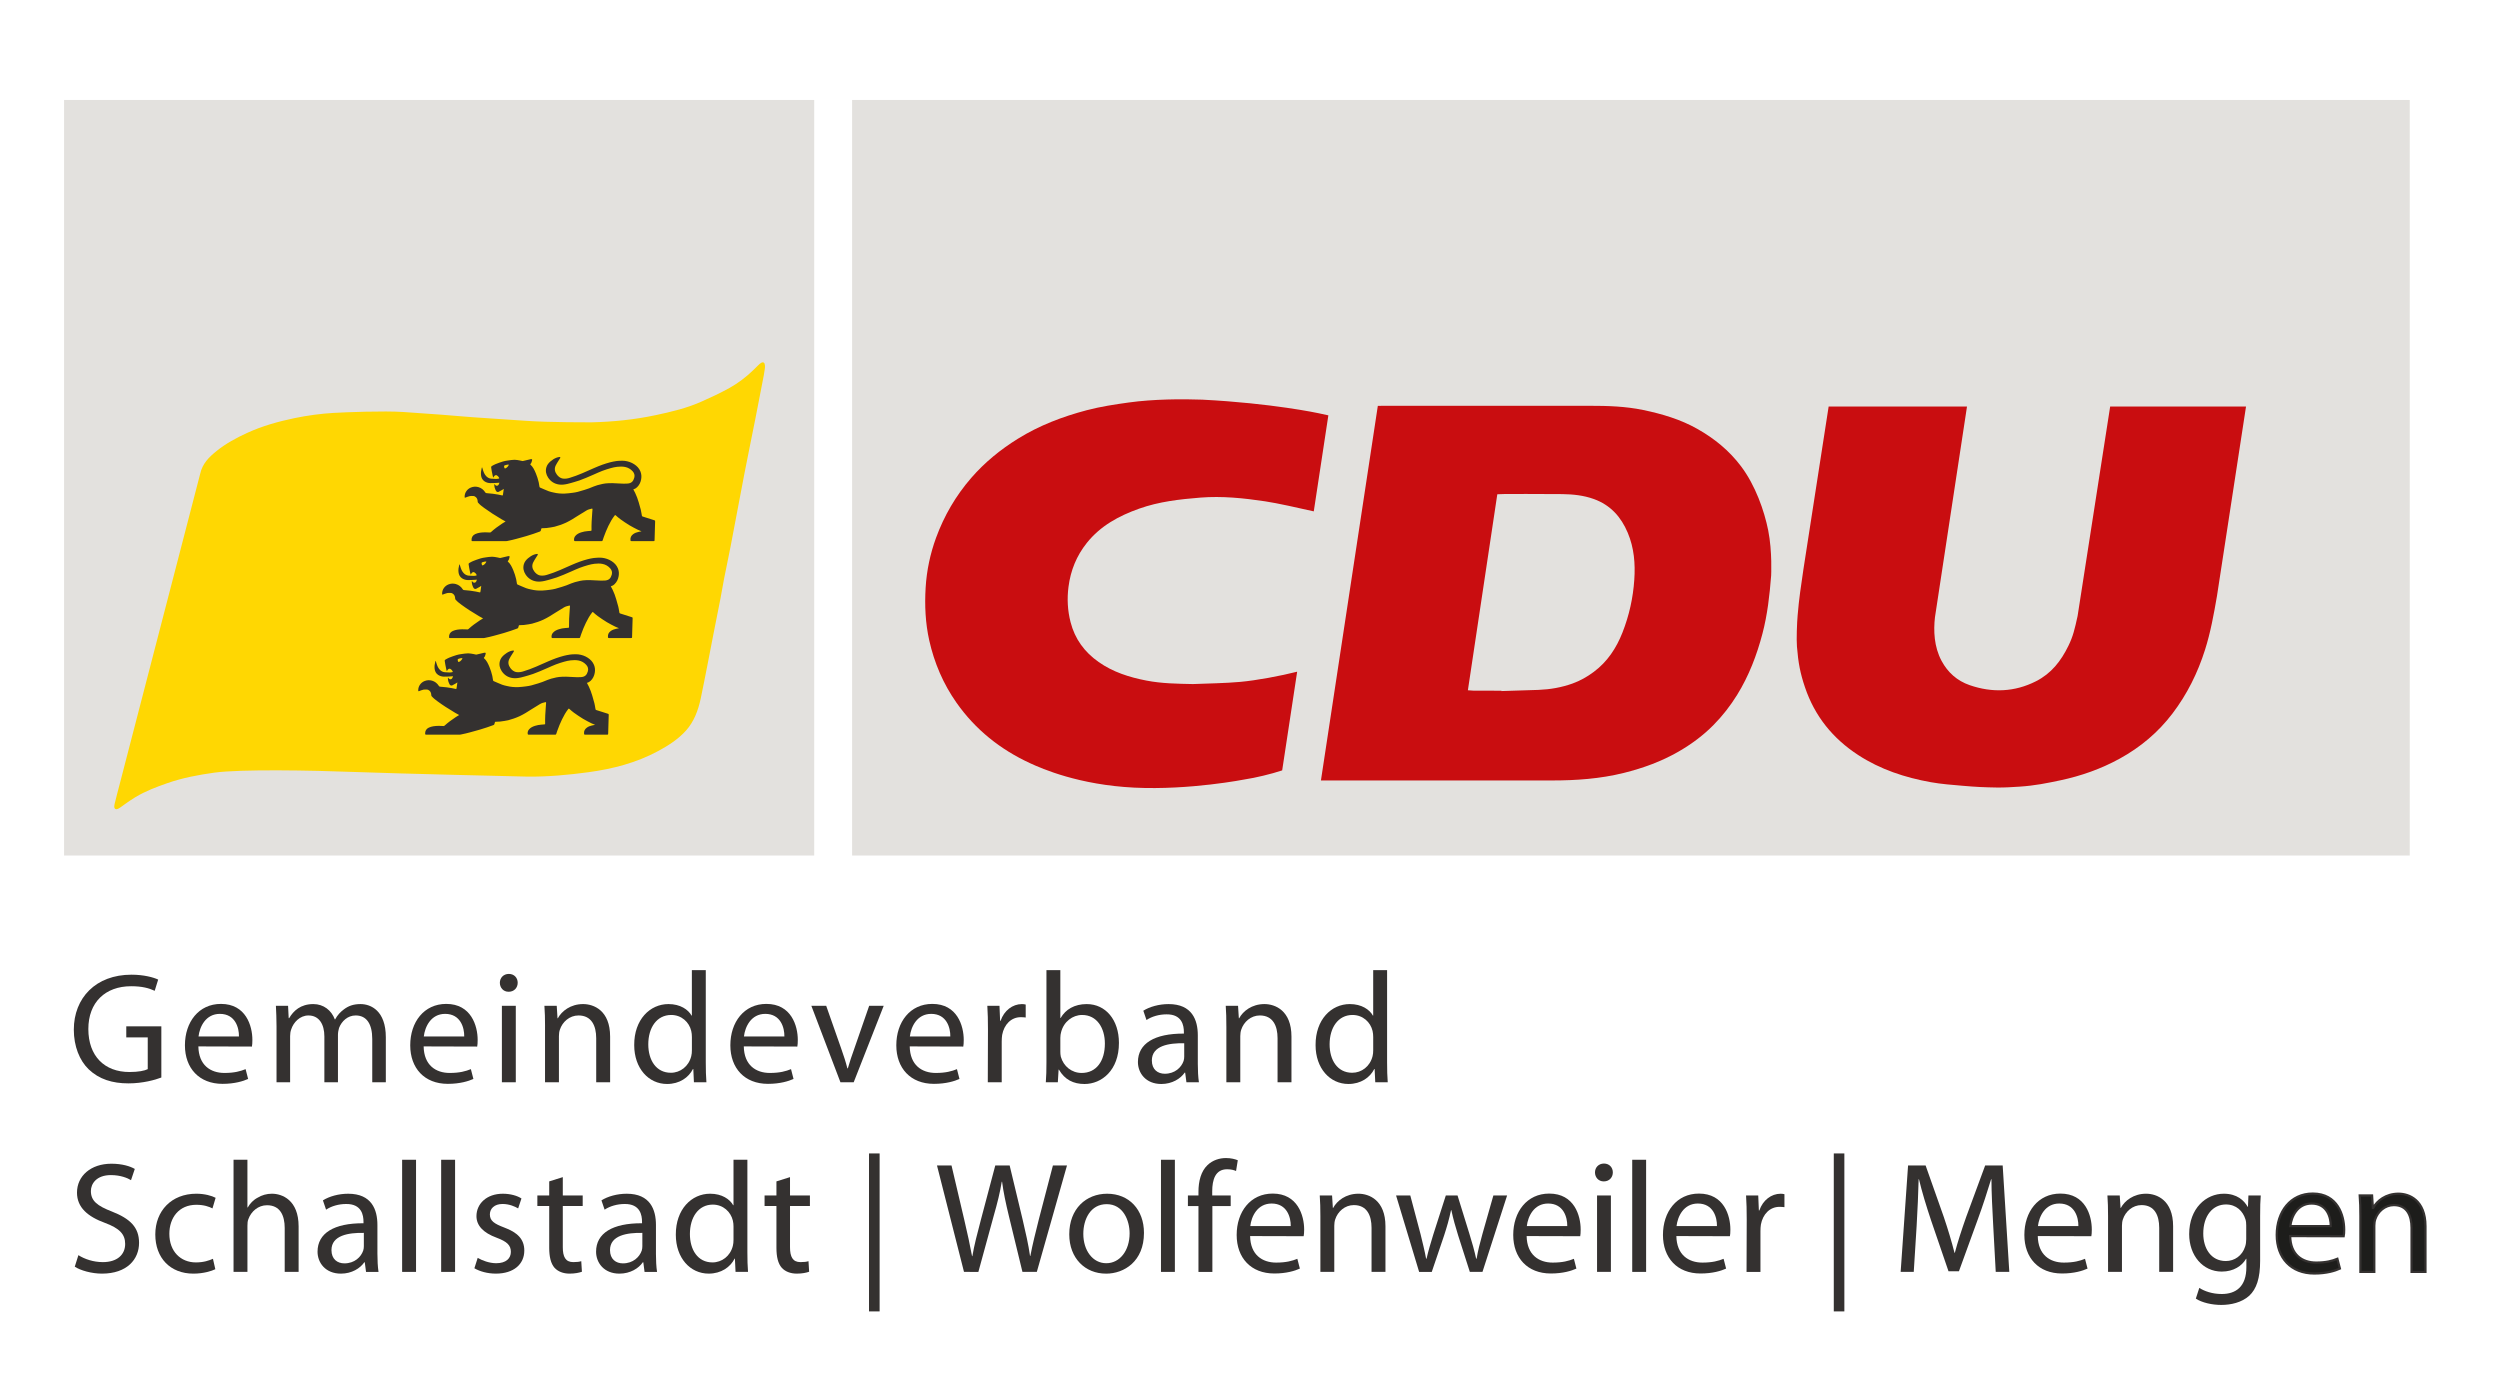 <?xml version="1.0" encoding="utf-8"?>
<!-- Generator: Adobe Illustrator 16.0.3, SVG Export Plug-In . SVG Version: 6.00 Build 0)  -->
<!DOCTYPE svg PUBLIC "-//W3C//DTD SVG 1.1//EN" "http://www.w3.org/Graphics/SVG/1.1/DTD/svg11.dtd">
<svg version="1.1" id="Ebene_1" xmlns="http://www.w3.org/2000/svg" xmlns:xlink="http://www.w3.org/1999/xlink" x="0px" y="0px"
	 width="216px" height="120px" viewBox="0 0 216 120" enable-background="new 0 0 216 120" xml:space="preserve">
<rect x="5.535" y="8.638" fill="#E3E1DE" width="64.812" height="65.279"/>
<rect x="73.621" y="8.638" fill="#E3E1DE" width="134.581" height="65.279"/>
<g>
	<path fill="#FFD702" d="M66.006,31.343c-0.138-0.125-0.36,0.083-0.479,0.199c-0.166,0.162-0.296,0.289-0.461,0.452
		c-0.577,0.567-1.328,1.131-2.03,1.521c-0.828,0.459-1.564,0.793-2.366,1.156c-1.29,0.584-2.67,0.913-4.049,1.204
		c-1.822,0.386-3.673,0.571-5.526,0.615c0,0-3.705,0.013-5.668-0.133c-1.452-0.107-4.508-0.287-5.679-0.396
		c-0.554-0.052-1.109-0.095-1.665-0.136c-1.079-0.081-1.559-0.114-3.239-0.228c-1.679-0.114-4.965,0.018-6.033,0.079
		c-1.068,0.062-2.244,0.218-3.353,0.448c-1.415,0.295-2.796,0.679-4.112,1.284c-0.93,0.428-1.832,0.913-2.629,1.556
		c-0.65,0.524-1.229,1.083-1.424,1.984l-6.978,26.903c-0.124,0.48-0.272,1.02-0.385,1.502c-0.039,0.163-0.121,0.444,0.034,0.541
		c0.153,0.096,0.439-0.135,0.575-0.232c0.076-0.054,0.15-0.11,0.226-0.164c0.251-0.18,0.661-0.461,0.926-0.619
		c0.922-0.547,1.746-0.855,2.755-1.21c1.322-0.465,2.695-0.718,4.071-0.912c2.314-0.312,8.317-0.201,12.138-0.057
		c3.82,0.146,14.964,0.401,14.964,0.401c1.754,0.011,3.493-0.146,5.227-0.382c2.099-0.287,4.131-0.81,6.01-1.823
		c0.887-0.479,1.736-1.021,2.418-1.779c0.68-0.757,1.047-1.726,1.269-2.763c0.288-1.347,0.302-1.523,0.576-2.873
		c0.185-0.909,0.352-1.821,0.53-2.732c0.196-1,0.4-1.999,0.593-3c0.114-0.592,0.209-1.188,0.325-1.779
		c0.185-0.94,0.388-1.878,0.569-2.82c0.396-2.065,0.776-4.135,1.176-6.199c0.312-1.61,0.645-3.216,0.963-4.824
		c0.243-1.229,0.479-2.459,0.715-3.689c0.035-0.182,0.056-0.375,0.088-0.552C66.112,31.703,66.107,31.435,66.006,31.343"/>
	<path fill="#343130" d="M56.546,44.953c-0.051-0.017-0.102-0.033-0.153-0.049c-0.297-0.094-0.593-0.188-0.889-0.283l-0.041-0.048
		c-0.012-0.04-0.015-0.083-0.022-0.125c-0.025-0.135-0.043-0.273-0.077-0.407c-0.055-0.217-0.121-0.432-0.182-0.647
		c-0.078-0.275-0.179-0.542-0.3-0.798c-0.05-0.107-0.108-0.209-0.164-0.313c0.057-0.023,0.117-0.04,0.17-0.07
		c0.054-0.031,0.105-0.069,0.151-0.113c0.194-0.187,0.311-0.421,0.358-0.699c0.039-0.234,0.022-0.458-0.067-0.675
		c-0.112-0.27-0.3-0.462-0.532-0.614c-0.253-0.166-0.529-0.257-0.819-0.294c-0.135-0.017-0.271-0.01-0.407-0.007
		c-0.108,0.002-0.217,0.008-0.323,0.025c-0.173,0.027-0.346,0.056-0.516,0.102c-0.229,0.061-0.457,0.13-0.682,0.21
		c-0.234,0.083-0.465,0.181-0.695,0.279c-0.349,0.15-0.694,0.308-1.042,0.458c-0.183,0.079-0.368,0.151-0.554,0.22
		c-0.161,0.059-0.325,0.105-0.486,0.163c-0.199,0.071-0.402,0.105-0.611,0.084c-0.069-0.006-0.14-0.026-0.204-0.056
		c-0.139-0.064-0.254-0.168-0.349-0.295c-0.176-0.234-0.232-0.494-0.104-0.772c0.067-0.146,0.16-0.279,0.243-0.417
		c0.047-0.078,0.101-0.15,0.146-0.229c0.035-0.062,0.011-0.109-0.053-0.1c-0.089,0.013-0.18,0.028-0.264,0.062
		c-0.188,0.073-0.36,0.182-0.516,0.317c-0.162,0.14-0.298,0.303-0.359,0.521c-0.09,0.318-0.02,0.615,0.153,0.879
		c0.228,0.346,0.549,0.541,0.935,0.599c0.244,0.038,0.49,0.004,0.73-0.05c0.21-0.047,0.416-0.112,0.623-0.171
		c0.14-0.041,0.28-0.082,0.417-0.13c0.195-0.072,0.389-0.148,0.582-0.228c0.22-0.091,0.438-0.188,0.658-0.283
		c0.247-0.107,0.49-0.223,0.74-0.317c0.239-0.09,0.482-0.167,0.727-0.236c0.181-0.051,0.366-0.092,0.552-0.114
		c0.227-0.025,0.456-0.032,0.682,0.013c0.256,0.049,0.473,0.175,0.655,0.371c0.144,0.156,0.204,0.347,0.142,0.561
		c-0.089,0.311-0.237,0.469-0.562,0.501c-0.234,0.022-0.472,0.01-0.708-0.004c-0.403-0.025-0.804-0.05-1.207-0.006
		c-0.084,0.009-0.168,0.021-0.25,0.04c-0.149,0.032-0.299,0.066-0.445,0.108c-0.109,0.031-0.216,0.071-0.322,0.112
		c-0.139,0.053-0.275,0.114-0.414,0.166c-0.128,0.048-0.258,0.091-0.389,0.131c-0.193,0.06-0.386,0.121-0.582,0.17
		c-0.145,0.037-0.292,0.062-0.439,0.081c-0.225,0.029-0.45,0.058-0.676,0.068c-0.333,0.015-0.664-0.014-0.991-0.094
		c-0.139-0.034-0.282-0.059-0.415-0.111c-0.247-0.094-0.487-0.207-0.731-0.309c-0.042-0.018-0.055-0.045-0.061-0.09
		c-0.018-0.122-0.034-0.244-0.062-0.363c-0.063-0.266-0.141-0.525-0.247-0.775c-0.12-0.282-0.243-0.562-0.476-0.762l-0.001-0.042
		c0.083-0.079,0.117-0.186,0.141-0.295c0.024-0.113,0.031-0.139-0.095-0.132l-0.011,0.001c-0.209,0.049-0.418,0.098-0.627,0.148
		l-0.081,0.015c-0.075-0.012-0.148-0.036-0.223-0.048c-0.155-0.024-0.311-0.063-0.466-0.062c-0.195,0.003-0.391,0.035-0.585,0.063
		c-0.14,0.02-0.28,0.042-0.416,0.083c-0.214,0.065-0.427,0.142-0.636,0.225c-0.112,0.044-0.218,0.109-0.325,0.168
		c-0.044,0.023-0.071,0.061-0.063,0.118c0.016,0.105,0.032,0.212,0.051,0.316c0.026,0.14,0.055,0.279,0.085,0.417
		c0.01,0.048,0.027,0.094,0.045,0.155c0.033-0.055,0.054-0.094,0.079-0.128c0.052-0.076,0.154-0.112,0.218-0.079
		c0.09,0.046,0.16,0.118,0.208,0.213c0.023,0.043,0.012,0.071-0.034,0.077c-0.074,0.011-0.148,0.027-0.222,0.027
		c-0.146-0.002-0.291-0.007-0.436-0.023c-0.164-0.018-0.305-0.096-0.424-0.219c-0.161-0.168-0.235-0.387-0.302-0.609
		c-0.015-0.048-0.03-0.098-0.047-0.151l-0.02,0.018l-0.016,0.045c-0.053,0.201-0.081,0.404-0.06,0.612
		c0.024,0.226,0.12,0.412,0.301,0.534c0.151,0.102,0.323,0.149,0.499,0.154c0.196,0.006,0.392-0.012,0.588-0.021
		c0.066-0.003,0.131-0.009,0.204-0.014c-0.033,0.111-0.066,0.21-0.163,0.252c-0.122,0.052-0.195-0.043-0.277-0.144
		c-0.003,0.046-0.008,0.071-0.005,0.096c0.009,0.075,0.012,0.151,0.033,0.221c0.029,0.095,0.066,0.188,0.112,0.274
		c0.048,0.09,0.149,0.129,0.233,0.089c0.105-0.049,0.207-0.109,0.309-0.168c0.042-0.023,0.08-0.053,0.131-0.088
		c-0.004,0.042-0.006,0.067-0.011,0.093c-0.019,0.136-0.041,0.271-0.058,0.407c-0.009,0.067-0.022,0.078-0.082,0.063
		c-0.109-0.025-0.219-0.049-0.329-0.069c-0.147-0.026-0.295-0.051-0.444-0.07c-0.188-0.023-0.375-0.042-0.563-0.055
		c-0.052-0.004-0.08-0.019-0.108-0.063c-0.146-0.231-0.344-0.385-0.596-0.458c-0.22-0.064-0.436-0.05-0.65,0.037
		c-0.313,0.127-0.551,0.441-0.539,0.813c0.002,0.075,0.007,0.078,0.07,0.054c0.125-0.045,0.249-0.099,0.378-0.127
		c0.096-0.021,0.198-0.01,0.297-0.009c0.089,0.002,0.166,0.044,0.233,0.105c0.108,0.098,0.145,0.231,0.149,0.377
		c0.002,0.045,0.016,0.075,0.046,0.109c0.151,0.169,0.328,0.305,0.506,0.434c0.228,0.166,0.459,0.326,0.695,0.479
		c0.267,0.174,0.541,0.338,0.813,0.503c0.109,0.066,0.223,0.124,0.354,0.195l-0.041,0.021c-0.086,0.052-0.173,0.103-0.257,0.159
		c-0.334,0.223-0.662,0.456-0.961,0.731c-0.033,0.03-0.063,0.043-0.105,0.041c-0.154-0.007-0.307-0.018-0.461-0.014
		c-0.273,0.007-0.544,0.033-0.801,0.15c-0.214,0.099-0.329,0.284-0.318,0.528c0.003,0.07,0.012,0.08,0.077,0.08h2.908l0.067-0.003
		c0.152-0.032,0.303-0.064,0.454-0.099c0.115-0.027,0.229-0.056,0.344-0.087c0.165-0.044,0.33-0.09,0.495-0.136
		c0.133-0.038,0.268-0.074,0.4-0.113c0.202-0.062,0.403-0.124,0.603-0.191c0.193-0.064,0.383-0.134,0.574-0.205l0.053-0.054
		c0.02-0.052,0.032-0.107,0.047-0.16c0.009-0.032,0.016-0.064,0.056-0.064c0.264,0.003,0.526-0.025,0.786-0.074
		c0.104-0.02,0.209-0.032,0.313-0.059c0.163-0.043,0.325-0.092,0.484-0.148c0.172-0.062,0.344-0.127,0.51-0.206
		c0.351-0.167,0.683-0.375,1.011-0.588c0.244-0.159,0.493-0.309,0.743-0.457c0.138-0.082,0.289-0.126,0.442-0.157
		c0.076-0.016,0.086-0.006,0.081,0.076c-0.008,0.111-0.016,0.222-0.025,0.333c-0.038,0.48-0.067,0.961-0.056,1.442
		c0.001,0.045-0.013,0.06-0.055,0.062c-0.091,0.005-0.182,0.017-0.273,0.022c-0.187,0.011-0.369,0.05-0.549,0.105
		c-0.192,0.06-0.372,0.142-0.513,0.303c-0.09,0.104-0.133,0.228-0.121,0.371c0.007,0.067,0.023,0.086,0.084,0.086
		c0.768,0.001,1.537,0,2.306,0.001c0.041,0,0.065-0.013,0.079-0.058c0.029-0.098,0.063-0.193,0.098-0.289
		c0.119-0.33,0.249-0.656,0.402-0.97c0.157-0.319,0.328-0.628,0.546-0.904c0.028-0.035,0.046-0.041,0.082-0.009
		c0.132,0.114,0.261,0.234,0.402,0.334c0.258,0.183,0.518,0.363,0.786,0.525c0.238,0.145,0.488,0.266,0.735,0.393
		c0.099,0.05,0.204,0.085,0.309,0.13c-0.094,0.02-0.184,0.037-0.273,0.056c-0.156,0.033-0.306,0.089-0.44,0.186
		c-0.166,0.121-0.264,0.282-0.243,0.507c0.007,0.087,0.02,0.099,0.1,0.099h1.884c0.092,0,0.098-0.007,0.102-0.111
		c0.006-0.243,0.014-0.484,0.021-0.727c0.009-0.291,0.016-0.582,0.026-0.872C56.608,44.985,56.584,44.966,56.546,44.953
		 M43.672,40.466c-0.043,0.018-0.081,0.002-0.093-0.054l-0.013-0.04c-0.032-0.117-0.013-0.153,0.096-0.182
		c0.097-0.026,0.193-0.061,0.308-0.042C43.902,40.298,43.809,40.407,43.672,40.466"/>
	<path fill="#343130" d="M54.602,53.328c-0.051-0.017-0.103-0.033-0.154-0.049c-0.296-0.094-0.593-0.187-0.889-0.283l-0.041-0.048
		c-0.011-0.04-0.014-0.083-0.021-0.125c-0.025-0.136-0.042-0.273-0.077-0.407c-0.055-0.217-0.121-0.432-0.182-0.647
		c-0.078-0.275-0.179-0.542-0.3-0.798c-0.05-0.106-0.108-0.208-0.165-0.313c0.057-0.023,0.117-0.04,0.17-0.07
		c0.054-0.03,0.106-0.068,0.151-0.113c0.194-0.187,0.311-0.421,0.358-0.699c0.039-0.234,0.022-0.458-0.068-0.675
		c-0.112-0.27-0.3-0.462-0.532-0.614c-0.253-0.166-0.529-0.257-0.819-0.295c-0.135-0.017-0.272-0.01-0.407-0.007
		c-0.109,0.002-0.217,0.008-0.324,0.025c-0.173,0.028-0.346,0.056-0.516,0.102c-0.229,0.061-0.458,0.13-0.681,0.21
		c-0.234,0.083-0.465,0.18-0.695,0.279c-0.349,0.15-0.694,0.309-1.043,0.459c-0.182,0.079-0.367,0.151-0.553,0.22
		c-0.161,0.059-0.326,0.105-0.487,0.163c-0.199,0.071-0.402,0.105-0.61,0.084c-0.069-0.006-0.14-0.026-0.204-0.056
		c-0.139-0.065-0.253-0.168-0.348-0.295c-0.177-0.234-0.233-0.494-0.104-0.772c0.067-0.146,0.16-0.28,0.243-0.417
		c0.047-0.078,0.102-0.15,0.146-0.229c0.036-0.062,0.011-0.108-0.053-0.1c-0.089,0.013-0.18,0.029-0.264,0.062
		c-0.188,0.074-0.36,0.182-0.517,0.317c-0.162,0.14-0.298,0.304-0.359,0.521c-0.089,0.319-0.019,0.615,0.154,0.88
		c0.227,0.346,0.549,0.54,0.934,0.599c0.244,0.037,0.49,0.003,0.73-0.051c0.209-0.047,0.416-0.111,0.623-0.171
		c0.14-0.04,0.279-0.081,0.416-0.13c0.196-0.071,0.389-0.147,0.582-0.227c0.22-0.091,0.439-0.188,0.658-0.283
		c0.246-0.106,0.49-0.223,0.74-0.317c0.239-0.091,0.482-0.167,0.727-0.236c0.181-0.05,0.366-0.092,0.552-0.113
		c0.227-0.026,0.455-0.032,0.683,0.013c0.256,0.05,0.473,0.176,0.655,0.372c0.144,0.156,0.204,0.347,0.143,0.561
		c-0.09,0.31-0.238,0.469-0.563,0.5c-0.234,0.022-0.472,0.011-0.707-0.004c-0.403-0.025-0.805-0.049-1.208-0.006
		c-0.083,0.009-0.167,0.021-0.25,0.04c-0.149,0.032-0.299,0.066-0.446,0.109c-0.11,0.031-0.217,0.07-0.323,0.111
		c-0.139,0.053-0.275,0.114-0.414,0.167c-0.127,0.047-0.257,0.09-0.388,0.13c-0.193,0.06-0.387,0.122-0.583,0.171
		c-0.145,0.036-0.292,0.062-0.439,0.081c-0.225,0.029-0.449,0.058-0.675,0.068c-0.333,0.015-0.665-0.014-0.991-0.094
		c-0.139-0.034-0.281-0.059-0.416-0.111c-0.246-0.095-0.486-0.208-0.73-0.31c-0.042-0.018-0.055-0.045-0.061-0.09
		c-0.018-0.122-0.034-0.244-0.062-0.363c-0.063-0.265-0.141-0.525-0.247-0.775c-0.121-0.282-0.243-0.562-0.476-0.762l-0.001-0.042
		c0.082-0.079,0.117-0.186,0.141-0.295c0.023-0.113,0.03-0.139-0.096-0.132l-0.01,0.001c-0.209,0.049-0.418,0.098-0.627,0.148
		l-0.08,0.015c-0.075-0.013-0.148-0.037-0.223-0.049c-0.155-0.024-0.311-0.063-0.466-0.062c-0.195,0.003-0.39,0.035-0.584,0.063
		c-0.14,0.02-0.28,0.043-0.416,0.084c-0.214,0.065-0.427,0.142-0.637,0.225c-0.112,0.043-0.218,0.109-0.325,0.167
		c-0.043,0.023-0.071,0.061-0.063,0.118c0.016,0.105,0.032,0.212,0.051,0.317c0.026,0.14,0.055,0.278,0.084,0.417
		c0.01,0.048,0.027,0.094,0.046,0.155c0.033-0.055,0.054-0.094,0.079-0.128c0.052-0.075,0.153-0.112,0.217-0.079
		c0.09,0.046,0.16,0.118,0.208,0.213c0.022,0.043,0.012,0.07-0.034,0.077c-0.074,0.012-0.148,0.028-0.222,0.027
		c-0.146-0.001-0.291-0.007-0.435-0.023c-0.164-0.017-0.305-0.096-0.424-0.219c-0.161-0.168-0.235-0.387-0.302-0.609
		c-0.015-0.049-0.03-0.098-0.047-0.151l-0.02,0.018l-0.016,0.045c-0.054,0.201-0.082,0.404-0.06,0.612
		c0.024,0.226,0.12,0.412,0.301,0.533c0.151,0.102,0.324,0.149,0.5,0.155c0.196,0.006,0.392-0.012,0.588-0.021
		c0.066-0.003,0.131-0.009,0.204-0.014c-0.033,0.111-0.066,0.21-0.163,0.252c-0.122,0.052-0.195-0.042-0.277-0.144
		c-0.003,0.046-0.009,0.071-0.005,0.097c0.009,0.074,0.012,0.15,0.033,0.221c0.029,0.094,0.066,0.187,0.112,0.273
		c0.048,0.091,0.149,0.129,0.233,0.089c0.105-0.049,0.207-0.109,0.308-0.167c0.042-0.024,0.08-0.054,0.132-0.089
		c-0.005,0.042-0.007,0.067-0.011,0.092c-0.02,0.136-0.041,0.271-0.058,0.407c-0.009,0.067-0.022,0.078-0.082,0.063
		c-0.11-0.026-0.219-0.05-0.33-0.069c-0.147-0.026-0.295-0.052-0.444-0.07c-0.187-0.024-0.375-0.043-0.564-0.056
		c-0.051-0.004-0.08-0.019-0.107-0.063c-0.146-0.231-0.345-0.385-0.596-0.458c-0.22-0.064-0.437-0.05-0.649,0.037
		c-0.313,0.127-0.552,0.441-0.54,0.813c0.002,0.075,0.008,0.078,0.07,0.054c0.125-0.045,0.25-0.099,0.379-0.127
		c0.095-0.021,0.198-0.01,0.297-0.008c0.089,0.001,0.166,0.043,0.232,0.104c0.108,0.098,0.144,0.231,0.15,0.377
		c0.001,0.045,0.016,0.075,0.046,0.109c0.15,0.169,0.327,0.305,0.505,0.434c0.228,0.166,0.459,0.327,0.695,0.479
		c0.268,0.173,0.541,0.338,0.813,0.502c0.11,0.066,0.224,0.124,0.354,0.196l-0.041,0.021c-0.086,0.052-0.173,0.103-0.257,0.159
		c-0.334,0.223-0.662,0.456-0.96,0.732c-0.033,0.029-0.063,0.042-0.106,0.041c-0.153-0.007-0.307-0.018-0.46-0.014
		c-0.273,0.007-0.544,0.032-0.801,0.15c-0.213,0.099-0.328,0.283-0.318,0.528c0.002,0.071,0.012,0.08,0.077,0.08h2.907l0.067-0.004
		c0.152-0.031,0.303-0.063,0.454-0.099c0.115-0.027,0.229-0.056,0.344-0.087c0.166-0.044,0.331-0.09,0.496-0.136
		c0.134-0.038,0.267-0.074,0.4-0.113c0.202-0.062,0.403-0.124,0.603-0.191c0.193-0.064,0.383-0.134,0.574-0.204l0.053-0.055
		c0.021-0.052,0.033-0.107,0.047-0.159c0.009-0.032,0.016-0.064,0.056-0.064c0.265,0.002,0.526-0.026,0.786-0.074
		c0.105-0.02,0.21-0.032,0.313-0.059c0.163-0.043,0.325-0.091,0.483-0.148c0.172-0.061,0.345-0.126,0.511-0.206
		c0.351-0.167,0.683-0.375,1.011-0.588c0.244-0.158,0.493-0.309,0.743-0.457c0.137-0.082,0.289-0.125,0.442-0.157
		c0.076-0.016,0.086-0.006,0.081,0.076c-0.008,0.11-0.017,0.222-0.025,0.333c-0.038,0.48-0.066,0.961-0.056,1.442
		c0.001,0.045-0.014,0.06-0.055,0.062c-0.091,0.004-0.182,0.016-0.273,0.021c-0.187,0.011-0.369,0.05-0.548,0.106
		c-0.192,0.06-0.373,0.142-0.513,0.304c-0.089,0.104-0.133,0.227-0.121,0.371c0.006,0.067,0.023,0.086,0.083,0.086
		c0.769,0,1.537,0,2.306,0c0.041,0,0.065-0.013,0.079-0.058c0.029-0.098,0.063-0.193,0.097-0.289
		c0.119-0.331,0.249-0.656,0.403-0.97c0.157-0.319,0.328-0.629,0.546-0.905c0.028-0.035,0.045-0.041,0.082-0.009
		c0.132,0.115,0.261,0.234,0.401,0.334c0.257,0.183,0.518,0.363,0.786,0.525c0.238,0.145,0.488,0.266,0.736,0.392
		c0.098,0.05,0.203,0.085,0.309,0.13c-0.095,0.02-0.184,0.038-0.273,0.056c-0.157,0.034-0.306,0.089-0.439,0.186
		c-0.167,0.12-0.264,0.281-0.243,0.507c0.007,0.087,0.02,0.099,0.1,0.099h1.884c0.092,0,0.099-0.007,0.102-0.111
		c0.006-0.242,0.014-0.484,0.021-0.727c0.008-0.291,0.015-0.582,0.026-0.872C54.665,53.36,54.639,53.341,54.602,53.328
		 M41.728,48.841c-0.043,0.018-0.081,0.002-0.093-0.055l-0.013-0.04c-0.032-0.116-0.013-0.153,0.097-0.182
		c0.096-0.025,0.192-0.06,0.308-0.042C41.958,48.672,41.865,48.782,41.728,48.841"/>
	<path fill="#343130" d="M52.538,61.673c-0.051-0.017-0.102-0.033-0.154-0.05c-0.296-0.094-0.592-0.188-0.888-0.282l-0.041-0.049
		c-0.012-0.04-0.015-0.083-0.022-0.125c-0.024-0.135-0.042-0.273-0.077-0.406c-0.055-0.218-0.12-0.433-0.182-0.647
		c-0.078-0.275-0.179-0.542-0.3-0.798c-0.05-0.107-0.109-0.209-0.165-0.314c0.058-0.022,0.117-0.039,0.171-0.069
		c0.054-0.03,0.105-0.068,0.151-0.112c0.194-0.188,0.311-0.421,0.357-0.699c0.039-0.233,0.023-0.458-0.067-0.675
		c-0.112-0.27-0.3-0.462-0.532-0.615c-0.253-0.166-0.529-0.257-0.819-0.294c-0.134-0.017-0.271-0.01-0.408-0.007
		c-0.107,0.003-0.216,0.008-0.323,0.026c-0.173,0.028-0.346,0.056-0.516,0.102c-0.229,0.061-0.457,0.13-0.682,0.21
		c-0.234,0.083-0.465,0.18-0.695,0.279c-0.349,0.15-0.694,0.308-1.043,0.458c-0.182,0.079-0.367,0.151-0.554,0.22
		c-0.16,0.059-0.325,0.105-0.486,0.163c-0.199,0.071-0.402,0.105-0.611,0.084c-0.069-0.007-0.14-0.026-0.204-0.056
		c-0.139-0.065-0.253-0.168-0.348-0.295c-0.176-0.234-0.233-0.494-0.104-0.771c0.067-0.146,0.16-0.28,0.243-0.418
		c0.047-0.077,0.101-0.149,0.146-0.228c0.035-0.063,0.011-0.109-0.053-0.1c-0.09,0.012-0.18,0.029-0.265,0.062
		c-0.188,0.074-0.36,0.182-0.516,0.317c-0.162,0.14-0.298,0.303-0.359,0.521c-0.089,0.318-0.02,0.614,0.154,0.879
		c0.228,0.346,0.549,0.541,0.935,0.599c0.244,0.037,0.49,0.003,0.73-0.051c0.209-0.048,0.417-0.112,0.624-0.171
		c0.14-0.041,0.279-0.082,0.416-0.131c0.195-0.071,0.389-0.146,0.581-0.227c0.221-0.091,0.439-0.188,0.658-0.283
		c0.247-0.106,0.49-0.222,0.74-0.317c0.239-0.091,0.482-0.167,0.727-0.236c0.181-0.051,0.366-0.093,0.552-0.113
		c0.227-0.026,0.455-0.032,0.683,0.013c0.256,0.05,0.473,0.176,0.655,0.372c0.144,0.155,0.205,0.347,0.143,0.56
		c-0.089,0.311-0.237,0.47-0.563,0.501c-0.233,0.022-0.471,0.011-0.707-0.005c-0.403-0.025-0.805-0.049-1.208-0.005
		c-0.083,0.008-0.168,0.021-0.25,0.039c-0.149,0.033-0.299,0.067-0.446,0.109c-0.109,0.03-0.216,0.071-0.322,0.111
		c-0.139,0.053-0.275,0.114-0.414,0.167c-0.128,0.048-0.258,0.091-0.389,0.131c-0.193,0.06-0.386,0.121-0.582,0.17
		c-0.145,0.036-0.292,0.062-0.439,0.081c-0.225,0.029-0.449,0.059-0.675,0.068c-0.333,0.015-0.665-0.015-0.992-0.094
		c-0.139-0.034-0.281-0.059-0.415-0.111c-0.247-0.094-0.488-0.207-0.731-0.31c-0.042-0.018-0.054-0.045-0.061-0.089
		c-0.018-0.122-0.034-0.245-0.062-0.362c-0.063-0.266-0.141-0.526-0.247-0.775c-0.12-0.283-0.243-0.563-0.476-0.762l-0.001-0.042
		c0.082-0.079,0.117-0.185,0.141-0.294c0.024-0.113,0.031-0.139-0.096-0.133l-0.011,0.001c-0.209,0.049-0.418,0.099-0.627,0.148
		l-0.081,0.015c-0.075-0.012-0.148-0.037-0.223-0.048c-0.155-0.024-0.311-0.063-0.465-0.061c-0.195,0.002-0.391,0.035-0.585,0.063
		c-0.14,0.02-0.28,0.043-0.415,0.084c-0.215,0.065-0.427,0.142-0.637,0.224c-0.112,0.044-0.218,0.11-0.325,0.168
		c-0.044,0.023-0.071,0.062-0.062,0.118c0.016,0.105,0.032,0.211,0.051,0.316c0.026,0.139,0.055,0.278,0.084,0.417
		c0.01,0.048,0.027,0.094,0.045,0.155c0.033-0.055,0.054-0.093,0.079-0.128c0.052-0.076,0.154-0.112,0.217-0.079
		c0.09,0.046,0.16,0.117,0.208,0.212c0.022,0.044,0.012,0.07-0.034,0.077c-0.073,0.012-0.147,0.027-0.221,0.026
		c-0.146-0.001-0.291-0.008-0.436-0.023c-0.164-0.017-0.305-0.095-0.423-0.219c-0.161-0.167-0.236-0.386-0.302-0.61
		c-0.014-0.048-0.03-0.097-0.047-0.151l-0.02,0.019l-0.017,0.045c-0.053,0.2-0.081,0.404-0.059,0.612
		c0.023,0.225,0.12,0.411,0.301,0.533c0.152,0.102,0.324,0.149,0.499,0.154c0.196,0.006,0.393-0.012,0.589-0.021
		c0.066-0.003,0.131-0.008,0.204-0.014c-0.033,0.112-0.066,0.21-0.162,0.252c-0.123,0.052-0.196-0.043-0.278-0.143
		c-0.003,0.046-0.008,0.071-0.005,0.096c0.009,0.074,0.012,0.151,0.033,0.221c0.029,0.094,0.066,0.187,0.112,0.274
		c0.048,0.09,0.149,0.128,0.233,0.089c0.105-0.05,0.207-0.11,0.309-0.169c0.042-0.023,0.08-0.053,0.131-0.088
		c-0.004,0.042-0.006,0.067-0.01,0.092c-0.019,0.136-0.041,0.271-0.059,0.408c-0.008,0.067-0.022,0.077-0.081,0.063
		c-0.109-0.025-0.219-0.049-0.329-0.068c-0.148-0.026-0.296-0.051-0.444-0.07c-0.188-0.023-0.375-0.042-0.563-0.055
		c-0.052-0.003-0.08-0.018-0.109-0.063c-0.146-0.23-0.344-0.386-0.595-0.458c-0.22-0.064-0.437-0.05-0.651,0.037
		c-0.313,0.127-0.551,0.442-0.539,0.813c0.002,0.074,0.007,0.077,0.07,0.054c0.125-0.045,0.249-0.099,0.378-0.127
		c0.096-0.021,0.198-0.01,0.297-0.008c0.089,0.001,0.166,0.043,0.232,0.104c0.109,0.098,0.145,0.231,0.15,0.376
		c0.002,0.045,0.016,0.077,0.046,0.111c0.15,0.168,0.327,0.304,0.505,0.433c0.228,0.167,0.459,0.327,0.695,0.479
		c0.268,0.175,0.541,0.339,0.813,0.503c0.109,0.066,0.223,0.124,0.354,0.196l-0.041,0.021c-0.086,0.052-0.172,0.103-0.257,0.158
		c-0.333,0.223-0.661,0.456-0.961,0.731c-0.032,0.03-0.063,0.044-0.105,0.041c-0.154-0.007-0.307-0.019-0.461-0.015
		c-0.273,0.008-0.544,0.033-0.801,0.151c-0.213,0.098-0.328,0.283-0.318,0.527c0.003,0.071,0.012,0.08,0.078,0.08h2.907l0.068-0.004
		c0.151-0.031,0.303-0.063,0.453-0.099c0.115-0.027,0.23-0.057,0.344-0.087c0.166-0.044,0.33-0.09,0.496-0.137
		c0.133-0.038,0.268-0.073,0.4-0.113c0.202-0.063,0.404-0.124,0.604-0.19c0.192-0.065,0.383-0.135,0.574-0.205l0.053-0.055
		c0.02-0.052,0.032-0.106,0.047-0.159c0.008-0.032,0.016-0.064,0.056-0.063c0.264,0.002,0.526-0.025,0.786-0.074
		c0.104-0.02,0.21-0.032,0.313-0.059c0.162-0.044,0.325-0.092,0.484-0.148c0.172-0.062,0.344-0.127,0.51-0.205
		c0.351-0.168,0.683-0.375,1.011-0.589c0.245-0.158,0.493-0.309,0.743-0.457c0.138-0.082,0.289-0.125,0.442-0.157
		c0.076-0.017,0.086-0.007,0.081,0.076c-0.008,0.111-0.016,0.222-0.025,0.332c-0.038,0.48-0.067,0.962-0.056,1.443
		c0.001,0.046-0.013,0.061-0.055,0.063c-0.091,0.004-0.182,0.016-0.272,0.022c-0.188,0.01-0.369,0.05-0.549,0.104
		c-0.192,0.061-0.373,0.142-0.513,0.304c-0.09,0.104-0.134,0.227-0.122,0.371c0.006,0.066,0.024,0.086,0.083,0.086
		c0.769,0.001,1.537,0,2.306,0.001c0.042,0,0.065-0.013,0.079-0.059c0.03-0.098,0.063-0.192,0.098-0.289
		c0.119-0.33,0.249-0.655,0.402-0.969c0.157-0.32,0.327-0.629,0.546-0.904c0.028-0.036,0.046-0.042,0.082-0.01
		c0.132,0.114,0.261,0.234,0.401,0.334c0.258,0.183,0.518,0.363,0.786,0.525c0.239,0.145,0.489,0.266,0.735,0.393
		c0.099,0.05,0.204,0.085,0.31,0.13c-0.094,0.02-0.184,0.037-0.273,0.056c-0.156,0.033-0.306,0.09-0.439,0.187
		c-0.167,0.119-0.264,0.281-0.244,0.507c0.008,0.087,0.02,0.099,0.1,0.099h1.884c0.092,0,0.099-0.007,0.102-0.111
		c0.006-0.242,0.014-0.484,0.021-0.727c0.009-0.291,0.016-0.582,0.026-0.873C52.601,61.705,52.576,61.687,52.538,61.673
		 M39.664,57.186c-0.043,0.018-0.082,0.002-0.093-0.054l-0.013-0.041c-0.032-0.116-0.012-0.152,0.097-0.182
		c0.097-0.025,0.193-0.06,0.308-0.041C39.894,57.018,39.801,57.127,39.664,57.186"/>
	<path fill="#C90D10" d="M152.773,45.825c-0.339-1.695-1.103-3.887-2.351-5.542c-1.024-1.36-2.312-2.404-3.783-3.233
		c-1.457-0.821-3.042-1.288-4.671-1.627c-1.524-0.317-3.069-0.363-4.619-0.362c-5.854,0.005-12.168,0.002-18.021,0.003
		c-0.095,0-0.19,0.001-0.284,0.003l-4.916,32.366c0.074,0,0.148-0.002,0.223-0.002c3.499,0.001,7.46,0.001,10.96,0.001
		c2.928,0,5.854-0.002,8.78,0c2.095,0.001,4.171-0.145,6.213-0.653c1.661-0.414,3.251-0.991,4.737-1.849
		c1.106-0.639,2.127-1.396,3.019-2.303c0.769-0.783,1.446-1.647,2.028-2.589c1.02-1.65,1.699-3.43,2.189-5.296
		c0.431-1.639,0.616-3.313,0.749-4.995C153.026,49.747,153.137,47.658,152.773,45.825 M141.203,50.093
		c-0.106,1.567-0.444,3.091-1.021,4.557c-0.53,1.349-1.306,2.529-2.483,3.403c-0.559,0.416-1.162,0.761-1.824,1
		c-0.955,0.344-1.942,0.514-2.952,0.554c-1.066,0.042-2.133,0.068-3.199,0.101l-0.002-0.031c-0.789,0-2.368-0.001-2.368-0.001
		l-0.529-0.036l2.542-16.935l0.637-0.022c0,0,3.313-0.014,4.969,0.008c0.928,0.012,1.848,0.106,2.736,0.426
		c1.438,0.52,2.352,1.544,2.931,2.919C141.188,47.34,141.298,48.708,141.203,50.093"/>
	<path fill="#C90D10" d="M107.573,67.337c0.85-0.124,2.269-0.461,3.207-0.775l1.295-8.528c-1.426,0.364-3.516,0.755-4.931,0.882
		c-1.354,0.122-2.719,0.129-4.079,0.187c-1.349-0.028-2.689-0.043-4.023-0.303c-1.475-0.287-2.875-0.729-4.117-1.601
		c-1.226-0.859-2.06-1.998-2.43-3.452c-0.254-0.997-0.31-2.005-0.178-3.038c0.183-1.423,0.695-2.688,1.586-3.803
		c1.182-1.48,2.777-2.339,4.522-2.959c1.708-0.607,3.494-0.811,5.282-0.954c1.875-0.149,3.746,0.044,5.598,0.321
		c1.072,0.16,2.895,0.574,4.205,0.868l1.26-8.296c-0.285-0.067-0.571-0.129-0.859-0.186c0,0-4.002-0.863-10.027-1.169
		c-1.722-0.065-4.237-0.051-6.348,0.243c-1.227,0.17-2.447,0.354-3.645,0.67c-2.09,0.552-4.091,1.314-5.938,2.459
		c-1.51,0.936-2.868,2.041-4.036,3.386c-1.335,1.539-2.343,3.268-3.041,5.173c-0.507,1.387-0.81,2.827-0.9,4.301
		c-0.093,1.535-0.024,3.067,0.312,4.571c0.434,1.938,1.205,3.743,2.347,5.371c1.639,2.336,3.797,4.054,6.381,5.243
		c1.027,0.474,4.215,1.871,9.002,2.104C102.804,68.284,107.573,67.337,107.573,67.337"/>
	<path fill="#C90D10" d="M194.056,35.126l-2.508,16.359c-0.271,1.566-0.55,3.13-1.034,4.658c-0.633,1.998-1.549,3.844-2.814,5.507
		c-1.235,1.625-2.766,2.912-4.553,3.894c-1.612,0.885-3.326,1.493-5.124,1.874c-1.168,0.246-2.2,0.461-3.534,0.548
		c-0.612,0.038-1.265,0.085-1.945,0.076c-1.128-0.019-1.768-0.047-2.918-0.146c-0.938-0.081-1.883-0.149-2.809-0.315
		c-2.225-0.401-4.353-1.098-6.264-2.343c-2.197-1.431-3.761-3.355-4.606-5.866c-0.407-1.204-0.575-2.083-0.691-3.504
		c-0.053-0.637,0.003-2.062,0.059-2.698c0.129-1.543,0.278-2.444,0.499-3.975l2.18-14.069h11.954l-2.769,18.21
		c-0.131,1.158-0.082,2.536,0.567,3.754c0.54,1.013,1.352,1.734,2.436,2.108c1.946,0.67,3.874,0.6,5.721-0.335
		c1.326-0.67,2.163-1.742,2.812-3.074c0.396-0.813,0.54-1.428,0.788-2.563l2.814-18.099H194.056z"/>
	<path fill="#343130" d="M13.939,93.098c-0.532,0.205-1.598,0.506-2.839,0.506c-1.393,0-2.538-0.356-3.439-1.216
		c-0.791-0.764-1.283-1.991-1.283-3.424c0-2.744,1.898-4.751,4.982-4.751c1.063,0,1.91,0.233,2.306,0.423l-0.3,0.97
		c-0.492-0.233-1.105-0.396-2.034-0.396c-2.239,0-3.699,1.392-3.699,3.698c0,2.335,1.393,3.714,3.55,3.714
		c0.777,0,1.309-0.11,1.582-0.247v-2.743H10.91v-0.954h3.03V93.098z"/>
	<path fill="#343130" d="M17.139,90.41c0.027,1.624,1.051,2.293,2.252,2.293c0.86,0,1.392-0.15,1.829-0.329l0.218,0.847
		c-0.423,0.19-1.159,0.424-2.211,0.424c-2.019,0-3.249-1.352-3.249-3.331c0-2.006,1.188-3.576,3.112-3.576
		c2.157,0,2.716,1.898,2.716,3.113c0,0.245-0.013,0.437-0.041,0.573L17.139,90.41z M20.646,89.55
		c0.013-0.749-0.313-1.951-1.65-1.951c-1.228,0-1.747,1.118-1.843,1.951H20.646z"/>
	<path fill="#343130" d="M23.892,88.689c0-0.695-0.028-1.241-0.054-1.786h1.051l0.054,1.063h0.042
		c0.369-0.628,0.982-1.214,2.087-1.214c0.888,0,1.57,0.546,1.856,1.323h0.028c0.203-0.383,0.476-0.656,0.75-0.86
		c0.396-0.3,0.819-0.463,1.446-0.463c0.887,0,2.184,0.572,2.184,2.864v3.89h-1.173v-3.739c0-1.282-0.477-2.032-1.434-2.032
		c-0.695,0-1.214,0.504-1.434,1.078c-0.052,0.177-0.095,0.394-0.095,0.6v4.094h-1.174V89.55c0-1.064-0.464-1.814-1.377-1.814
		c-0.738,0-1.296,0.599-1.488,1.201c-0.068,0.177-0.095,0.381-0.095,0.587v3.983h-1.174V88.689z"/>
	<path fill="#343130" d="M36.603,90.41c0.027,1.624,1.051,2.293,2.251,2.293c0.86,0,1.392-0.15,1.829-0.329l0.219,0.847
		c-0.423,0.19-1.161,0.424-2.212,0.424c-2.019,0-3.246-1.352-3.246-3.331c0-2.006,1.187-3.576,3.111-3.576
		c2.155,0,2.715,1.898,2.715,3.113c0,0.245-0.013,0.437-0.041,0.573L36.603,90.41z M40.109,89.55
		c0.014-0.749-0.312-1.951-1.65-1.951c-1.229,0-1.747,1.118-1.842,1.951H40.109z"/>
	<path fill="#343130" d="M43.937,85.688c-0.45,0-0.75-0.354-0.75-0.778c0-0.423,0.315-0.764,0.778-0.764
		c0.464,0,0.764,0.341,0.764,0.764c0,0.424-0.3,0.778-0.778,0.778H43.937z M43.363,86.903h1.202v6.604h-1.202V86.903z"/>
	<path fill="#343130" d="M47.092,88.689c0-0.695-0.013-1.241-0.055-1.786h1.065l0.067,1.076h0.028
		c0.327-0.612,1.092-1.227,2.184-1.227c0.915,0,2.333,0.546,2.333,2.811v3.943h-1.202V89.7c0-1.064-0.396-1.965-1.529-1.965
		c-0.778,0-1.392,0.559-1.609,1.229c-0.057,0.149-0.083,0.367-0.083,0.56v3.983h-1.201V88.689z"/>
	<path fill="#343130" d="M60.979,83.818v7.983c0,0.586,0.015,1.256,0.055,1.705h-1.079l-0.054-1.146h-0.029
		c-0.37,0.736-1.16,1.296-2.238,1.296c-1.596,0-2.838-1.352-2.838-3.356c-0.013-2.211,1.364-3.548,2.96-3.548
		c1.024,0,1.707,0.478,1.994,0.995h0.027v-3.93H60.979z M59.779,89.591c0-0.164-0.014-0.354-0.056-0.519
		c-0.176-0.752-0.831-1.379-1.731-1.379c-1.244,0-1.98,1.092-1.98,2.539c0,1.351,0.668,2.455,1.952,2.455
		c0.805,0,1.54-0.545,1.76-1.432c0.042-0.165,0.056-0.328,0.056-0.52V89.591z"/>
	<path fill="#343130" d="M64.264,90.41c0.026,1.624,1.051,2.293,2.251,2.293c0.86,0,1.392-0.15,1.829-0.329l0.217,0.847
		c-0.423,0.19-1.159,0.424-2.21,0.424c-2.019,0-3.249-1.352-3.249-3.331c0-2.006,1.187-3.576,3.112-3.576
		c2.157,0,2.716,1.898,2.716,3.113c0,0.245-0.014,0.437-0.041,0.573L64.264,90.41z M67.771,89.55
		c0.013-0.749-0.313-1.951-1.652-1.951c-1.227,0-1.747,1.118-1.842,1.951H67.771z"/>
	<path fill="#343130" d="M71.384,86.903l1.297,3.697c0.218,0.613,0.395,1.16,0.532,1.705h0.041c0.151-0.545,0.343-1.092,0.56-1.705
		l1.282-3.697h1.256l-2.592,6.604h-1.146l-2.512-6.604H71.384z"/>
	<path fill="#343130" d="M78.6,90.41c0.027,1.624,1.052,2.293,2.252,2.293c0.859,0,1.392-0.15,1.828-0.329l0.219,0.847
		c-0.422,0.19-1.159,0.424-2.21,0.424c-2.019,0-3.248-1.352-3.248-3.331c0-2.006,1.186-3.576,3.111-3.576
		c2.157,0,2.715,1.898,2.715,3.113c0,0.245-0.013,0.437-0.04,0.573L78.6,90.41z M82.107,89.55c0.014-0.749-0.314-1.951-1.651-1.951
		c-1.228,0-1.747,1.118-1.843,1.951H82.107z"/>
	<path fill="#343130" d="M85.36,88.964c0-0.778-0.015-1.447-0.055-2.061h1.051l0.054,1.296h0.042
		c0.299-0.888,1.035-1.446,1.842-1.446c0.124,0,0.218,0.014,0.327,0.04v1.119c-0.137-0.014-0.26-0.028-0.422-0.028
		c-0.847,0-1.447,0.644-1.612,1.529c-0.025,0.178-0.039,0.367-0.039,0.573v3.521h-1.203L85.36,88.964z"/>
	<path fill="#343130" d="M90.412,83.818h1.201v4.135h0.028c0.423-0.736,1.188-1.2,2.251-1.2c1.638,0,2.784,1.364,2.784,3.356
		c0,2.375-1.5,3.548-2.973,3.548c-0.957,0-1.707-0.369-2.211-1.241h-0.029l-0.066,1.091h-1.038c0.041-0.449,0.054-1.119,0.054-1.705
		V83.818z M91.612,90.86c0,0.149,0.013,0.301,0.042,0.437c0.232,0.832,0.94,1.406,1.801,1.406c1.27,0,2.007-1.024,2.007-2.539
		c0-1.337-0.682-2.471-1.966-2.471c-0.818,0-1.583,0.574-1.814,1.475c-0.041,0.149-0.069,0.313-0.069,0.505V90.86z"/>
	<path fill="#343130" d="M103.491,91.924c0,0.574,0.028,1.134,0.095,1.583h-1.079l-0.109-0.833h-0.04
		c-0.357,0.521-1.079,0.983-2.021,0.983c-1.338,0-2.02-0.942-2.02-1.896c0-1.597,1.42-2.471,3.971-2.458v-0.135
		c0-0.546-0.15-1.542-1.5-1.528c-0.628,0-1.268,0.177-1.732,0.49l-0.273-0.805c0.545-0.342,1.35-0.572,2.184-0.572
		c2.033,0,2.524,1.377,2.524,2.7V91.924z M102.316,90.138c-1.31-0.028-2.796,0.202-2.796,1.486c0,0.792,0.518,1.147,1.118,1.147
		c0.874,0,1.434-0.547,1.625-1.106c0.039-0.123,0.053-0.26,0.053-0.383V90.138z"/>
	<path fill="#343130" d="M105.957,88.689c0-0.695-0.013-1.241-0.053-1.786h1.063l0.069,1.076h0.028
		c0.327-0.612,1.09-1.227,2.185-1.227c0.913,0,2.333,0.546,2.333,2.811v3.943h-1.201V89.7c0-1.064-0.397-1.965-1.53-1.965
		c-0.778,0-1.391,0.559-1.609,1.229c-0.055,0.149-0.082,0.367-0.082,0.56v3.983h-1.202V88.689z"/>
	<path fill="#343130" d="M119.845,83.818v7.983c0,0.586,0.015,1.256,0.055,1.705h-1.077l-0.056-1.146h-0.028
		c-0.368,0.736-1.159,1.296-2.236,1.296c-1.597,0-2.837-1.352-2.837-3.356c-0.015-2.211,1.363-3.548,2.958-3.548
		c1.025,0,1.708,0.478,1.994,0.995h0.026v-3.93H119.845z M118.644,89.591c0-0.164-0.013-0.354-0.055-0.519
		c-0.176-0.752-0.832-1.379-1.731-1.379c-1.243,0-1.98,1.092-1.98,2.539c0,1.351,0.67,2.455,1.952,2.455
		c0.807,0,1.541-0.545,1.76-1.432c0.042-0.165,0.055-0.328,0.055-0.52V89.591z"/>
	<path fill="#343130" d="M6.774,108.445c0.534,0.342,1.297,0.602,2.116,0.602c1.215,0,1.924-0.628,1.924-1.57
		c0-0.845-0.49-1.349-1.733-1.814c-1.5-0.547-2.429-1.337-2.429-2.621c0-1.434,1.187-2.497,2.975-2.497
		c0.927,0,1.624,0.22,2.019,0.452l-0.327,0.969c-0.287-0.178-0.901-0.438-1.734-0.438c-1.255,0-1.732,0.75-1.732,1.377
		c0,0.86,0.559,1.284,1.827,1.776c1.557,0.613,2.335,1.352,2.335,2.701c0,1.419-1.037,2.66-3.208,2.66
		c-0.887,0-1.855-0.273-2.347-0.6L6.774,108.445z"/>
	<path fill="#343130" d="M18.604,109.661c-0.313,0.151-1.01,0.381-1.897,0.381c-1.992,0-3.289-1.35-3.289-3.384
		c0-2.033,1.393-3.521,3.548-3.521c0.709,0,1.337,0.177,1.664,0.354l-0.272,0.916c-0.287-0.149-0.737-0.313-1.392-0.313
		c-1.516,0-2.334,1.131-2.334,2.509c0,1.529,0.982,2.47,2.293,2.47c0.682,0,1.132-0.164,1.474-0.313L18.604,109.661z"/>
	<path fill="#343130" d="M20.177,100.203h1.2v4.122h0.028c0.19-0.341,0.49-0.657,0.859-0.847c0.355-0.217,0.777-0.341,1.229-0.341
		c0.887,0,2.307,0.547,2.307,2.825v3.93h-1.202v-3.795c0-1.077-0.396-1.965-1.528-1.965c-0.778,0-1.377,0.548-1.61,1.202
		c-0.068,0.163-0.082,0.34-0.082,0.573v3.984h-1.2V100.203z"/>
	<path fill="#343130" d="M32.609,108.309c0,0.574,0.027,1.134,0.095,1.584h-1.078l-0.11-0.832h-0.04
		c-0.355,0.519-1.078,0.981-2.02,0.981c-1.337,0-2.02-0.941-2.02-1.896c0-1.597,1.419-2.471,3.97-2.457v-0.134
		c0-0.549-0.149-1.544-1.5-1.53c-0.628,0-1.27,0.177-1.733,0.49l-0.273-0.804c0.546-0.343,1.35-0.573,2.184-0.573
		c2.034,0,2.525,1.377,2.525,2.703V108.309z M31.435,106.522c-1.31-0.027-2.797,0.205-2.797,1.486c0,0.792,0.519,1.147,1.119,1.147
		c0.874,0,1.434-0.547,1.624-1.105c0.042-0.123,0.055-0.259,0.055-0.383V106.522z"/>
	<rect x="34.744" y="100.203" fill="#343130" width="1.202" height="9.689"/>
	<rect x="38.116" y="100.203" fill="#343130" width="1.203" height="9.689"/>
	<path fill="#343130" d="M41.273,108.679c0.368,0.218,0.997,0.463,1.597,0.463c0.86,0,1.269-0.423,1.269-0.981
		c0-0.573-0.341-0.889-1.214-1.216c-1.201-0.437-1.759-1.078-1.759-1.87c0-1.063,0.873-1.937,2.279-1.937
		c0.668,0,1.255,0.177,1.609,0.41l-0.286,0.859c-0.26-0.149-0.737-0.383-1.351-0.383c-0.711,0-1.092,0.408-1.092,0.9
		c0,0.561,0.38,0.806,1.241,1.134c1.134,0.422,1.734,0.995,1.734,1.992c0,1.174-0.914,1.991-2.456,1.991
		c-0.725,0-1.392-0.189-1.857-0.463L41.273,108.679z"/>
	<path fill="#343130" d="M48.626,101.704v1.584h1.719v0.913h-1.719v3.563c0,0.818,0.232,1.283,0.901,1.283
		c0.326,0,0.518-0.027,0.694-0.081l0.057,0.913c-0.233,0.083-0.602,0.163-1.066,0.163c-0.56,0-1.011-0.189-1.298-0.503
		c-0.325-0.37-0.462-0.957-0.462-1.734v-3.604h-1.024v-0.913h1.024v-1.215L48.626,101.704z"/>
	<path fill="#343130" d="M56.673,108.309c0,0.574,0.027,1.134,0.096,1.584H55.69l-0.108-0.832H55.54
		c-0.354,0.519-1.078,0.981-2.021,0.981c-1.336,0-2.018-0.941-2.018-1.896c0-1.597,1.418-2.471,3.97-2.457v-0.134
		c0-0.549-0.15-1.544-1.5-1.53c-0.628,0-1.268,0.177-1.733,0.49l-0.273-0.804c0.546-0.343,1.351-0.573,2.185-0.573
		c2.033,0,2.524,1.377,2.524,2.703V108.309z M55.499,106.522c-1.31-0.027-2.795,0.205-2.795,1.486c0,0.792,0.517,1.147,1.117,1.147
		c0.874,0,1.433-0.547,1.625-1.105c0.04-0.123,0.053-0.259,0.053-0.383V106.522z"/>
	<path fill="#343130" d="M64.574,100.203v7.984c0,0.586,0.014,1.255,0.055,1.705h-1.078l-0.054-1.146H63.47
		c-0.369,0.735-1.161,1.295-2.239,1.295c-1.597,0-2.84-1.35-2.84-3.356c-0.013-2.211,1.367-3.548,2.964-3.548
		c1.023,0,1.705,0.477,1.992,0.995h0.028v-3.93H64.574z M63.375,105.975c0-0.163-0.015-0.353-0.056-0.517
		c-0.179-0.752-0.832-1.38-1.733-1.38c-1.241,0-1.978,1.093-1.978,2.54c0,1.35,0.668,2.455,1.95,2.455
		c0.805,0,1.543-0.544,1.761-1.433c0.041-0.164,0.056-0.327,0.056-0.519V105.975z"/>
	<path fill="#343130" d="M68.257,101.704v1.584h1.72v0.913h-1.72v3.563c0,0.818,0.232,1.283,0.9,1.283
		c0.328,0,0.519-0.027,0.697-0.081l0.055,0.913c-0.233,0.083-0.6,0.163-1.065,0.163c-0.56,0-1.01-0.189-1.297-0.503
		c-0.329-0.37-0.463-0.957-0.463-1.734v-3.604h-1.025v-0.913h1.025v-1.215L68.257,101.704z"/>
	<rect x="75.083" y="99.657" fill="#343130" width="0.916" height="13.648"/>
	<path fill="#343130" d="M83.29,109.893l-2.334-9.196h1.255l1.092,4.652c0.273,1.159,0.52,2.292,0.682,3.181h0.028
		c0.15-0.916,0.437-2.007,0.75-3.195l1.229-4.638h1.242l1.119,4.666c0.26,1.104,0.505,2.183,0.642,3.151h0.027
		c0.191-1.009,0.451-2.033,0.738-3.18l1.212-4.638h1.216l-2.607,9.196h-1.242l-1.16-4.777c-0.287-1.187-0.479-2.087-0.6-3.016
		h-0.027c-0.152,0.929-0.369,1.815-0.71,3.002l-1.311,4.791H83.29z"/>
	<path fill="#343130" d="M95.551,110.042c-1.775,0-3.167-1.31-3.167-3.396c0-2.213,1.461-3.508,3.276-3.508
		c1.897,0,3.179,1.377,3.179,3.385c0,2.456-1.706,3.52-3.274,3.52H95.551z M95.591,109.142c1.147,0,2.007-1.076,2.007-2.579
		c0-1.118-0.561-2.524-1.98-2.524c-1.405,0-2.02,1.311-2.02,2.565c0,1.447,0.82,2.538,1.98,2.538H95.591z"/>
	<rect x="100.308" y="100.203" fill="#343130" width="1.201" height="9.689"/>
	<path fill="#343130" d="M103.547,109.893v-5.691h-0.912v-0.913h0.912v-0.314c0-0.927,0.22-1.773,0.778-2.307
		c0.452-0.438,1.052-0.613,1.597-0.613c0.437,0,0.792,0.095,1.023,0.19l-0.15,0.929c-0.19-0.082-0.423-0.15-0.778-0.15
		c-1.01,0-1.282,0.899-1.282,1.911v0.354h1.597v0.913h-1.583v5.691H103.547z"/>
	<path fill="#343130" d="M108.009,106.796c0.028,1.623,1.051,2.292,2.252,2.292c0.86,0,1.394-0.149,1.829-0.327l0.219,0.845
		c-0.424,0.192-1.159,0.424-2.211,0.424c-2.02,0-3.25-1.351-3.25-3.331c0-2.004,1.189-3.574,3.114-3.574
		c2.157,0,2.717,1.896,2.717,3.11c0,0.246-0.017,0.438-0.043,0.574L108.009,106.796z M111.52,105.935
		c0.013-0.75-0.316-1.95-1.652-1.95c-1.228,0-1.749,1.116-1.843,1.95H111.52z"/>
	<path fill="#343130" d="M114.081,105.074c0-0.693-0.014-1.24-0.055-1.786h1.065l0.067,1.076h0.027
		c0.327-0.613,1.091-1.227,2.185-1.227c0.912,0,2.333,0.547,2.333,2.811v3.944h-1.202v-3.808c0-1.064-0.396-1.964-1.528-1.964
		c-0.779,0-1.392,0.56-1.609,1.228c-0.056,0.149-0.083,0.368-0.083,0.56v3.984h-1.2V105.074z"/>
	<path fill="#343130" d="M121.849,103.288l0.887,3.344c0.178,0.736,0.355,1.434,0.479,2.115h0.04
		c0.149-0.669,0.368-1.379,0.587-2.102l1.077-3.357h1.012l1.022,3.302c0.246,0.778,0.438,1.488,0.586,2.157h0.042
		c0.109-0.669,0.287-1.365,0.505-2.144l0.942-3.315h1.187l-2.129,6.604h-1.092l-1.01-3.153c-0.232-0.75-0.423-1.405-0.587-2.182
		h-0.027c-0.165,0.791-0.37,1.487-0.601,2.196l-1.064,3.139h-1.091l-1.993-6.604H121.849z"/>
	<path fill="#343130" d="M131.902,106.796c0.027,1.623,1.053,2.292,2.252,2.292c0.86,0,1.394-0.149,1.83-0.327l0.217,0.845
		c-0.423,0.192-1.157,0.424-2.21,0.424c-2.02,0-3.248-1.351-3.248-3.331c0-2.004,1.187-3.574,3.111-3.574
		c2.157,0,2.716,1.896,2.716,3.11c0,0.246-0.013,0.438-0.039,0.574L131.902,106.796z M135.411,105.935
		c0.014-0.75-0.313-1.95-1.652-1.95c-1.228,0-1.747,1.116-1.842,1.95H135.411z"/>
	<path fill="#343130" d="M138.558,102.073c-0.451,0-0.751-0.355-0.751-0.777c0-0.424,0.313-0.766,0.777-0.766
		s0.765,0.342,0.765,0.766c0,0.422-0.3,0.777-0.777,0.777H138.558z M137.985,103.288h1.197v6.604h-1.197V103.288z"/>
	<rect x="141.024" y="100.203" fill="#343130" width="1.2" height="9.689"/>
	<path fill="#343130" d="M144.838,106.796c0.027,1.623,1.051,2.292,2.251,2.292c0.86,0,1.394-0.149,1.829-0.327l0.218,0.845
		c-0.421,0.192-1.157,0.424-2.209,0.424c-2.021,0-3.248-1.351-3.248-3.331c0-2.004,1.187-3.574,3.111-3.574
		c2.157,0,2.715,1.896,2.715,3.11c0,0.246-0.014,0.438-0.041,0.574L144.838,106.796z M148.345,105.935
		c0.014-0.75-0.313-1.95-1.65-1.95c-1.229,0-1.747,1.116-1.843,1.95H148.345z"/>
	<path fill="#343130" d="M150.917,105.349c0-0.777-0.016-1.448-0.057-2.061h1.052l0.054,1.296h0.042
		c0.3-0.886,1.034-1.446,1.842-1.446c0.123,0,0.219,0.014,0.326,0.04v1.121c-0.135-0.015-0.26-0.028-0.422-0.028
		c-0.846,0-1.446,0.641-1.612,1.527c-0.026,0.177-0.039,0.369-0.039,0.574v3.521h-1.201L150.917,105.349z"/>
	<rect x="158.439" y="99.657" fill="#343130" width="0.914" height="13.648"/>
	<path fill="#343130" d="M172.212,105.854c-0.07-1.282-0.151-2.838-0.151-3.973h-0.027c-0.327,1.066-0.695,2.227-1.16,3.494
		l-1.623,4.464h-0.9l-1.501-4.381c-0.438-1.312-0.792-2.484-1.053-3.577h-0.026c-0.027,1.147-0.095,2.677-0.176,4.067l-0.247,3.944
		h-1.132l0.641-9.196h1.515l1.57,4.446c0.382,1.133,0.683,2.145,0.926,3.099h0.03c0.243-0.928,0.572-1.938,0.981-3.099l1.639-4.446
		h1.513l0.572,9.196h-1.172L172.212,105.854z"/>
	<path fill="#343130" d="M176.064,106.796c0.026,1.623,1.051,2.292,2.252,2.292c0.861,0,1.395-0.149,1.829-0.327l0.219,0.845
		c-0.422,0.192-1.159,0.424-2.21,0.424c-2.02,0-3.249-1.351-3.249-3.331c0-2.004,1.186-3.574,3.111-3.574
		c2.159,0,2.716,1.896,2.716,3.11c0,0.246-0.014,0.438-0.041,0.574L176.064,106.796z M179.572,105.935
		c0.013-0.75-0.313-1.95-1.651-1.95c-1.227,0-1.746,1.116-1.843,1.95H179.572z"/>
	<path fill="#343130" d="M182.136,105.074c0-0.693-0.015-1.24-0.055-1.786h1.065l0.068,1.076h0.027
		c0.326-0.613,1.09-1.227,2.182-1.227c0.915,0,2.334,0.547,2.334,2.811v3.944h-1.201v-3.808c0-1.064-0.395-1.964-1.527-1.964
		c-0.779,0-1.392,0.56-1.609,1.228c-0.057,0.149-0.083,0.368-0.083,0.56v3.984h-1.201V105.074z"/>
	<path fill="#343130" d="M195.276,108.924c0,1.528-0.316,2.444-0.943,3.03c-0.655,0.586-1.582,0.792-2.416,0.792
		c-0.79,0-1.663-0.192-2.197-0.546l0.3-0.928c0.438,0.287,1.12,0.53,1.938,0.53c1.229,0,2.129-0.64,2.129-2.32v-0.722h-0.027
		c-0.354,0.613-1.077,1.105-2.102,1.105c-1.636,0-2.813-1.393-2.813-3.234c0-2.237,1.464-3.494,2.991-3.494
		c1.146,0,1.76,0.587,2.062,1.133h0.026l0.04-0.982h1.065c-0.041,0.463-0.054,0.996-0.054,1.801V108.924z M194.074,105.88
		c0-0.191-0.015-0.368-0.067-0.531c-0.221-0.711-0.794-1.284-1.681-1.284c-1.146,0-1.964,0.97-1.964,2.511
		c0,1.284,0.668,2.377,1.95,2.377c0.752,0,1.421-0.465,1.665-1.243c0.068-0.19,0.097-0.422,0.097-0.642V105.88z"/>
	<path fill="#1D1D1B" d="M197.87,106.796c0.027,1.623,1.05,2.292,2.25,2.292c0.861,0,1.393-0.149,1.829-0.327l0.219,0.845
		c-0.422,0.192-1.16,0.424-2.212,0.424c-2.018,0-3.246-1.351-3.246-3.331c0-2.004,1.188-3.574,3.11-3.574
		c2.156,0,2.716,1.896,2.716,3.11c0,0.246-0.014,0.438-0.04,0.574L197.87,106.796z M201.377,105.935
		c0.013-0.75-0.314-1.95-1.651-1.95c-1.229,0-1.746,1.116-1.843,1.95H201.377z"/>
	<path fill="none" stroke="#343130" stroke-width="0.194" d="M197.87,106.796c0.027,1.623,1.05,2.292,2.25,2.292
		c0.861,0,1.393-0.149,1.829-0.327l0.219,0.845c-0.422,0.192-1.16,0.424-2.212,0.424c-2.018,0-3.246-1.351-3.246-3.331
		c0-2.004,1.188-3.574,3.11-3.574c2.156,0,2.716,1.896,2.716,3.11c0,0.246-0.014,0.438-0.04,0.574L197.87,106.796z M201.377,105.935
		c0.013-0.75-0.314-1.95-1.651-1.95c-1.229,0-1.746,1.116-1.843,1.95H201.377z"/>
	<path fill="#1D1D1B" d="M203.939,105.074c0-0.693-0.014-1.24-0.057-1.786h1.064l0.068,1.076h0.027
		c0.33-0.613,1.095-1.227,2.186-1.227c0.914,0,2.333,0.547,2.333,2.811v3.944h-1.201v-3.808c0-1.064-0.396-1.964-1.527-1.964
		c-0.778,0-1.393,0.56-1.612,1.228c-0.053,0.149-0.081,0.368-0.081,0.56v3.984h-1.2V105.074z"/>
	<path fill="none" stroke="#343130" stroke-width="0.194" d="M203.939,105.074c0-0.693-0.014-1.24-0.057-1.786h1.064l0.068,1.076
		h0.027c0.33-0.613,1.095-1.227,2.186-1.227c0.914,0,2.333,0.547,2.333,2.811v3.944h-1.201v-3.808c0-1.064-0.396-1.964-1.527-1.964
		c-0.778,0-1.393,0.56-1.612,1.228c-0.053,0.149-0.081,0.368-0.081,0.56v3.984h-1.2V105.074z"/>
</g>
</svg>
